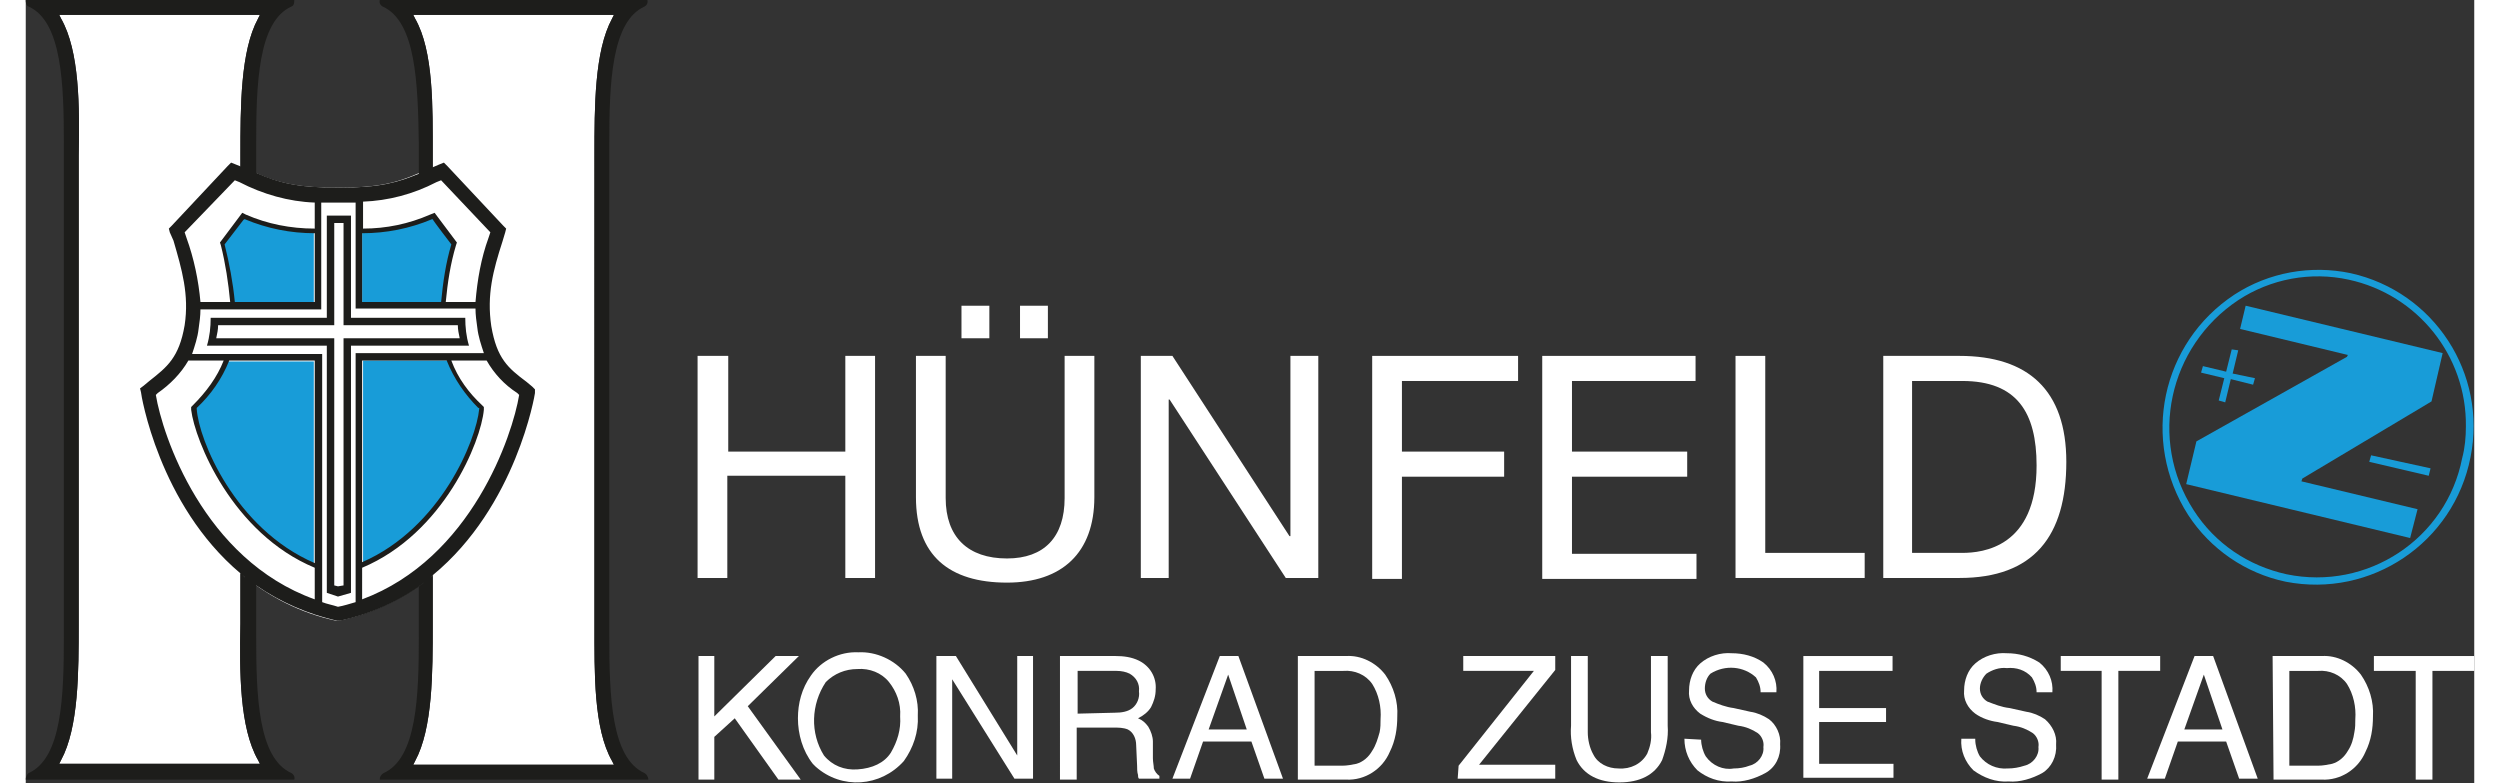 <?xml version="1.0" encoding="utf-8" standalone="no"?><!-- Generator: Adobe Illustrator 26.5.0, SVG Export Plug-In . SVG Version: 6.00 Build 0)  --><svg xmlns="http://www.w3.org/2000/svg" xmlns:xlink="http://www.w3.org/1999/xlink" height="47" id="Ebene_1" style="enable-background:new 0 0 263.5 84.3;" version="1.1" viewBox="0 0 263.5 84.3" width="150" x="0px" xml:space="preserve" y="0px">
<rect x="0" y="0" width="263.5" height="84.3" fill="#333333" stroke="none"/>
<style type="text/css">
	.st0{fill-rule:evenodd;clip-rule:evenodd;fill:#FFFFFF;}
	.st1{fill-rule:evenodd;clip-rule:evenodd;fill:#189CD8;}
	.st2{fill-rule:evenodd;clip-rule:evenodd;fill:#1D1D1B;}
</style>
<g id="Gruppe_1410">
	<path class="st0" d="M41.7,1.6L41.9,2c2,3.5,1.9,9.5,1.9,14.7V18l-0.3,0.1c-2.9,1.3-4.6,2.1-9.9,2.1   c-5.4,0-7.1-0.8-10-2.1l-0.5-0.2v-1.2c0-5.2,0-11.2,1.9-14.7l0.2-0.4H3.6L3.8,2c2,3.5,2,9.5,1.9,14.7v50.4c0,5.2,0,11.2-1.9,14.7   l-0.2,0.4h21.6l-0.2-0.4c-2-3.5-2-9.5-1.9-14.7v-5.4c3,2.5,6.5,4.3,10.3,5.1l0.2,0l0.1,0c3.7-0.8,7.2-2.5,10.1-4.9v5.3   c0,5.2,0,11.2-1.9,14.7l-0.2,0.4h21.6l-0.2-0.4c-2-3.5-1.9-9.5-1.9-14.7V16.7c0-5.2,0-11.2,1.9-14.7l0.2-0.4L41.7,1.6z" id="Pfad_3153"/>
	<path class="st1" d="M44.9,32.5c0.2-2.1,0.5-4.2,1.1-6.2l0-0.2L45.9,26l-2-2.5l-0.2-0.2l-0.2,0.1   c-2.3,1-4.8,1.5-7.3,1.5v7.6L44.9,32.5z" id="Pfad_3154"/>
	<path class="st1" d="M36.2,60.8c8.7-3.7,12.5-13.4,12.9-16.7l0-0.2L49,43.7c-1.5-1.4-2.7-3-3.4-4.9h-9.3V60.8z" id="Pfad_3155"/>
	<path class="st1" d="M21.6,38.8c-0.8,1.9-1.9,3.6-3.4,4.9L18,43.9v0.2c0.4,3.3,4.3,13.1,13,16.8v-22H21.6z" id="Pfad_3156"/>
	<path class="st1" d="M23.2,23.5l-2,2.5l-0.1,0.1l0.1,0.2c0.5,2,0.9,4.1,1,6.2h8.8v-7.6c-2.6,0-5.1-0.5-7.5-1.5   l-0.2-0.1L23.2,23.5z" id="Pfad_3157"/>
	<path class="st2" d="M53.2,42.4L53.2,42.4 M66.9,0C66.9,0,67,0,66.9,0C67,0,67,0,66.9,0c0.1,0.3-0.1,0.6-0.3,0.7   c-3.6,1.6-3.8,8.4-3.8,14.7v53.1c0,6.4,0.2,13.1,3.8,14.7c0.2,0.1,0.4,0.4,0.4,0.7l0,0H38.1v0c0-0.3,0.1-0.5,0.4-0.7   c3.6-1.6,3.8-8.3,3.8-14.7v-5.4c0.2-0.1,0.4-0.3,0.6-0.4c-2.7,2-5.8,3.4-9.1,4.1l-0.1,0l-0.2,0c-3.1-0.7-6.1-2-8.7-3.8v5.5   c0,6.4,0.2,13.1,3.8,14.7c0.2,0.1,0.4,0.4,0.3,0.7v0H0v0c0-0.3,0.1-0.5,0.3-0.7c3.6-1.6,3.8-8.3,3.8-14.7V15.4   c0-6.3-0.2-13.1-3.8-14.7C0,0.6,0,0.2,0,0v0h28.9v0c0,0.2,0,0.6-0.3,0.7c-3.6,1.6-3.8,8.4-3.8,14.7v3.2c2.3,1,4.2,1.6,8.9,1.6   c4.5,0,6.4-0.6,8.6-1.5v-3.3C42.2,9,42,2.3,38.4,0.7C38.2,0.6,38,0.3,38.1,0v0H66.9z M43.5,62.2c0.1-0.1,0.3-0.2,0.4-0.3   C43.7,62,43.6,62.1,43.5,62.2 M43.8,61.9v5.3c0,5.2,0,11.2-1.9,14.7l-0.2,0.4h21.6l-0.2-0.4c-2-3.5-1.9-9.5-1.9-14.7V16.7   c0-5.2,0-11.2,1.9-14.7l0.2-0.4H41.7L41.9,2c2,3.5,1.9,9.5,1.9,14.7V18l0.7-0.3l0.5-0.2l0.4,0.4l6,6.4l0.3,0.3l-0.1,0.4L51.3,26   c-1,3.1-1.7,5.7-1.2,9.1c0.6,3.5,1.8,4.5,3.8,6l0.6,0.5l0.3,0.3l0,0.4C54.8,42.4,52.8,54.5,43.8,61.9 M23.1,17.9v-1.2   c0-5.2,0-11.2,1.9-14.7l0.2-0.4H3.6L3.8,2c2,3.5,2,9.5,1.9,14.7v50.4c0,5.2,0,11.2-1.9,14.7l-0.2,0.4h21.6l-0.2-0.4   c-2-3.5-2-9.5-1.9-14.7v-5.4l0,0c-8.8-7.4-10.7-19.3-10.7-19.5l-0.1-0.4l0.4-0.3l0.6-0.5c1.9-1.5,3.2-2.5,3.8-6   c0.5-3.3-0.3-6-1.2-9.1L15.5,25l-0.1-0.4l0.3-0.3l6-6.4l0.4-0.4l0.5,0.2L23.1,17.9z M23.3,61.9c0.1,0.1,0.2,0.2,0.3,0.3   C23.6,62.1,23.4,62,23.3,61.9 M24.5,62.8l0.2,0.1L24.5,62.8 M36.2,25.1v7.4h8.5c0.2-2.1,0.5-4.2,1.1-6.2v0c0,0-2-2.6-2-2.7   c0,0,0,0-0.1,0C41.3,24.6,38.8,25.1,36.2,25.1 M45.2,32.5h3.2c0.2-2.4,0.6-4.7,1.4-6.9l0.2-0.6l-5.3-5.6l-0.5,0.2   c-2.5,1.3-5.2,2-7.9,2.1v2.9c2.5,0,4.9-0.5,7.2-1.5l0.5-0.2l2.4,3.2l-0.1,0.3C45.7,28.4,45.4,30.4,45.2,32.5 M45.3,38.8h-9.1v21.7   c8.5-3.7,12.3-13.2,12.6-16.5c0,0,0-0.1,0-0.1c0,0,0,0-0.1,0C47.3,42.5,46.1,40.8,45.3,38.8 M36.2,61.1c8.8-3.7,12.8-13.6,13.1-17   l0-0.3l-0.2-0.2c-1.4-1.3-2.6-2.9-3.3-4.8h3.8c0.8,1.4,1.9,2.6,3.3,3.5l0.2,0.2l0,0l0,0c-0.7,4.3-5.1,17.6-16.9,22V61.1z    M31.1,60.6V38.8h-9.2c-0.8,2-2,3.7-3.5,5.1c0,0,0,0,0,0c0,0,0,0,0,0V44C18.6,47.3,22.5,56.9,31.1,60.6 M21.3,38.8h-3.8   c-0.8,1.4-2,2.6-3.3,3.5L14,42.5l0,0c0.7,4.3,5.1,17.7,17.1,22v-3.4c-8.9-3.7-12.9-13.7-13.3-17l0-0.3l0.2-0.2   C19.4,42.2,20.6,40.6,21.3,38.8 M22.5,32.5h8.6v-7.4c-2.6,0-5.1-0.5-7.5-1.5c0,0-0.1,0-0.1,0l-0.1,0.1c0,0-2,2.6-2,2.6v0   C21.9,28.3,22.3,30.4,22.5,32.5 M31.1,24.6v-2.8c-2.8-0.1-5.6-0.9-8.1-2.2l-0.5-0.2l-5.4,5.6l0.2,0.6c0.8,2.2,1.3,4.6,1.5,6.9H22   c-0.2-2.1-0.5-4.1-1-6.1l-0.1-0.3l2.4-3.2l0.4,0.2C26,24.1,28.5,24.6,31.1,24.6 M33.6,65.3C33.5,65.3,33.6,65.3,33.6,65.3   c0.6-0.1,1.2-0.3,1.9-0.5V38h13.8c-0.3-0.9-0.6-1.8-0.7-2.7c-0.1-0.7-0.2-1.4-0.2-2.1H35.5V21.8c-0.6,0-1.2,0-1.9,0   c-0.6,0-1.2,0-1.8,0v11.5h-13c0,0.7-0.1,1.4-0.2,2.1c-0.1,0.9-0.4,1.8-0.7,2.7h14l0,26.7C32.4,65,33,65.1,33.6,65.3" id="Pfad_3158"/>
	<path class="st2" d="M19.5,37.2c0.3-1,0.4-2,0.4-3h12.5v-11H35v11h12.3c0,1,0.1,2,0.4,3H35v26.6l-1.4,0.4l-1.2-0.4   V37.2H19.5z M20.5,36.4h12.7V63l0.4,0.1l0.6-0.1V36.4h12.5c-0.1-0.5-0.2-0.9-0.2-1.4H34.2V24h-1l0,11H20.7   C20.7,35.5,20.6,35.9,20.5,36.4" id="Pfad_3159"/>
	<path class="st0" d="M72.4,38.3h3.2v10.3h12.6V38.3h3.2v23.9h-3.2v-11H75.5v11h-3.2V38.3z" id="Pfad_3160"/>
	<path class="st0" d="M115,53.5c0,6-3.5,9.2-9.4,9.2c-6.2,0-9.8-2.9-9.8-9.2V38.3h3.2v15.3c0,4.2,2.4,6.5,6.6,6.5   c4,0,6.2-2.3,6.2-6.5V38.3h3.2L115,53.5z M100.7,32.9h3v3.5h-3V32.9z M107,32.9h3v3.5h-3V32.9z" id="Pfad_3161"/>
	<path class="st0" d="M120,38.3h3.4L136,57.7h0.1V38.3h3v23.9h-3.5L123.1,43h-0.1v19.2h-3V38.3z" id="Pfad_3162"/>
	<path class="st0" d="M144.9,38.3h15.7v2.7h-12.5v7.6h11v2.7h-11v11h-3.2V38.3z" id="Pfad_3163"/>
	<path class="st0" d="M163.2,38.3h16.5v2.7h-13.3v7.6h12.4v2.7h-12.4v8.3h13.4v2.7h-16.6V38.3z" id="Pfad_3164"/>
	<path class="st0" d="M184,38.3h3.2v21.2h10.7v2.7H184V38.3z" id="Pfad_3165"/>
	<path class="st0" d="M203.1,59.5h5.3c2.2,0,8-0.6,8-9.4c0-5.7-2.1-9.1-8-9.1h-5.4V59.5z M199.9,38.3h8.2   c7.4,0,11.5,3.7,11.5,11.4c0,8-3.5,12.5-11.5,12.5h-8.2V38.3z" id="Pfad_3166"/>
	<path class="st0" d="M72.4,70.6h1.7v6.5l6.6-6.5h2.5L77.7,76l5.7,7.9H81l-4.7-6.6l-2.2,2v4.6h-1.7V70.6z" id="Pfad_3167"/>
	<path class="st0" d="M93.1,81c0.7-1.2,1.1-2.5,1-3.9c0.1-1.4-0.4-2.7-1.2-3.7c-0.8-1-2.1-1.5-3.4-1.4   c-1.3,0-2.5,0.5-3.4,1.4c-1.6,2.4-1.7,5.5-0.2,7.9c0.9,1.1,2.2,1.6,3.6,1.5C91.1,82.7,92.4,82.1,93.1,81 M94.7,72.5   c0.9,1.3,1.4,2.9,1.3,4.5c0.1,1.8-0.5,3.5-1.5,4.9c-2.5,2.8-6.7,3.1-9.5,0.6c-0.1-0.1-0.2-0.2-0.3-0.3c-1.1-1.4-1.6-3.2-1.6-4.9   c0-1.6,0.4-3.2,1.4-4.6c1.1-1.6,3.1-2.6,5.1-2.5C91.5,70.1,93.5,71,94.7,72.5" id="Pfad_3168"/>
	<path class="st0" d="M98,70.6h2.1l6.6,10.7V70.6h1.7v13.2h-2l-6.7-10.7v10.7H98L98,70.6z" id="Pfad_3169"/>
	<path class="st0" d="M117.2,76.7c0.7,0,1.4-0.1,1.9-0.5c0.5-0.4,0.8-1.1,0.7-1.8c0.1-0.8-0.3-1.5-1-1.9   c-0.4-0.2-0.9-0.3-1.4-0.3h-4.2v4.6L117.2,76.7z M111.3,70.6h6c0.8,0,1.7,0.1,2.5,0.5c1.2,0.6,1.9,1.8,1.8,3.1   c0,0.7-0.2,1.3-0.5,1.9c-0.3,0.5-0.8,0.9-1.4,1.2c0.5,0.2,0.8,0.5,1.1,0.9c0.3,0.5,0.5,1.1,0.5,1.6l0,1.8c0,0.4,0.1,0.8,0.1,1.1   c0.1,0.3,0.3,0.6,0.6,0.8v0.3h-2.2c-0.1-0.1-0.1-0.3-0.1-0.4c-0.1-0.3-0.1-0.7-0.1-1l-0.1-2.2c0-0.7-0.3-1.4-0.9-1.7   c-0.5-0.2-1-0.2-1.6-0.2h-3.9v5.6h-1.8L111.3,70.6z" id="Pfad_3170"/>
	<path class="st0" d="M131.4,78.5l-2-5.9l-2.1,5.9H131.4z M128.5,70.6h2l4.8,13.2h-2l-1.4-4h-5.2l-1.4,4h-1.9   L128.5,70.6z" id="Pfad_3171"/>
	<path class="st0" d="M141.7,82.4c0.5,0,1-0.1,1.5-0.2c0.7-0.2,1.3-0.7,1.7-1.4c0.4-0.6,0.6-1.3,0.8-2   c0.1-0.5,0.1-0.9,0.1-1.4c0.1-1.3-0.2-2.7-0.9-3.8c-0.7-1-1.9-1.5-3.1-1.4h-3.1v10.2H141.7z M136.8,70.6h5.3c1.6-0.1,3.2,0.7,4.2,2   c0.9,1.3,1.4,2.9,1.3,4.5c0,1.3-0.2,2.6-0.8,3.8c-0.8,1.9-2.7,3.1-4.7,3l-5.2,0V70.6z" id="Pfad_3172"/>
	<path class="st0" d="M154.2,82.4l8.1-10.2h-7.6v-1.6h9.9v1.5l-8.2,10.2h8.2v1.5h-10.5L154.2,82.4z" id="Pfad_3173"/>
	<path class="st0" d="M168.1,70.6v8.2c0,0.8,0.2,1.7,0.6,2.4c0.5,1,1.6,1.5,2.7,1.5c1.3,0.1,2.5-0.5,3.1-1.6   c0.3-0.7,0.5-1.5,0.4-2.3v-8.2h1.8v7.5c0.1,1.3-0.2,2.6-0.6,3.7c-0.8,1.6-2.4,2.4-4.6,2.4c-2.2,0-3.8-0.8-4.6-2.4   c-0.5-1.2-0.7-2.5-0.6-3.7v-7.5L168.1,70.6z" id="Pfad_3174"/>
	<path class="st0" d="M180.3,79.6c0,0.6,0.2,1.3,0.5,1.8c0.7,1,1.9,1.5,3,1.3c0.6,0,1.2-0.1,1.7-0.3   c0.9-0.2,1.6-1.1,1.5-2c0.1-0.6-0.2-1.2-0.6-1.5c-0.6-0.4-1.3-0.7-2.1-0.8l-1.7-0.4c-0.8-0.1-1.6-0.4-2.4-0.9   c-0.8-0.6-1.3-1.5-1.2-2.5c0-1.1,0.4-2.2,1.2-2.9c0.9-0.8,2.2-1.2,3.4-1.1c1.2,0,2.4,0.3,3.4,1c1,0.8,1.5,2,1.4,3.2h-1.7   c0-0.6-0.2-1.1-0.5-1.6c-1.3-1.2-3.3-1.4-4.9-0.4c-0.4,0.4-0.6,1-0.6,1.6c0,0.6,0.3,1.1,0.8,1.4c0.7,0.3,1.5,0.6,2.3,0.7l1.8,0.4   c0.7,0.1,1.4,0.4,2,0.8c0.8,0.6,1.3,1.7,1.2,2.7c0.1,1.3-0.5,2.5-1.6,3.1c-1.1,0.6-2.4,1-3.6,0.9c-1.4,0.1-2.7-0.4-3.7-1.2   c-0.9-0.9-1.4-2.1-1.4-3.4L180.3,79.6z" id="Pfad_3175"/>
	<path class="st0" d="M191.3,70.6h9.6v1.6h-7.9v4h7.2v1.5h-7.2v4.5h8v1.5h-9.7L191.3,70.6z" id="Pfad_3176"/>
	<path class="st0" d="M209.8,79.6c0,0.6,0.2,1.3,0.5,1.8c0.7,0.9,1.8,1.4,3,1.3c0.6,0,1.2-0.1,1.8-0.3   c0.9-0.2,1.6-1.1,1.5-2c0.1-0.6-0.2-1.2-0.6-1.5c-0.6-0.4-1.3-0.7-2.1-0.8l-1.7-0.4c-0.8-0.1-1.7-0.4-2.4-0.9   c-0.8-0.6-1.3-1.5-1.2-2.5c0-1.1,0.4-2.2,1.2-2.9c0.9-0.8,2.2-1.2,3.4-1.1c1.2,0,2.4,0.3,3.5,1c1,0.8,1.5,2,1.4,3.2h-1.7   c0-0.6-0.2-1.1-0.5-1.6c-0.7-0.8-1.7-1.1-2.7-1c-0.8-0.1-1.6,0.2-2.2,0.6c-0.4,0.4-0.7,1-0.7,1.6c0,0.6,0.3,1.1,0.8,1.4   c0.8,0.3,1.5,0.6,2.4,0.7l1.8,0.4c0.7,0.1,1.4,0.4,2,0.8c0.8,0.7,1.3,1.7,1.2,2.7c0.1,1.3-0.5,2.5-1.5,3.1c-1.1,0.6-2.4,1-3.6,0.9   c-1.4,0.1-2.7-0.4-3.8-1.2c-0.9-0.9-1.4-2.1-1.3-3.4H209.8z" id="Pfad_3177"/>
	<path class="st0" d="M229.7,70.6v1.6h-4.5v11.7h-1.8V72.2H219v-1.6H229.7z" id="Pfad_3178"/>
	<path class="st0" d="M236.4,78.5l-2-5.9l-2.1,5.9H236.4z M233.4,70.6h2l4.8,13.2h-2l-1.4-4h-5.2l-1.4,4h-1.9   L233.4,70.6z" id="Pfad_3179"/>
	<path class="st0" d="M246.7,82.4c0.5,0,1-0.1,1.5-0.2c0.7-0.2,1.3-0.7,1.7-1.4c0.4-0.6,0.6-1.3,0.7-2   c0.1-0.5,0.1-0.9,0.1-1.4c0.1-1.3-0.2-2.7-0.9-3.8c-0.7-1-1.9-1.5-3.1-1.4h-3.1v10.2H246.7z M241.8,70.6h5.3c1.6-0.1,3.2,0.7,4.2,2   c0.9,1.3,1.4,2.9,1.3,4.5c0,1.3-0.2,2.6-0.8,3.8c-0.8,1.9-2.7,3.1-4.7,3l-5.2,0L241.8,70.6z" id="Pfad_3180"/>
	<path class="st0" d="M263.5,70.6v1.6H259v11.7h-1.8V72.2h-4.5v-1.6H263.5z" id="Pfad_3181"/>
	<path class="st1" d="M243.3,61.8c-4.1-0.9-7.7-3.3-10-6.9c-4.9-7.6-2.7-17.6,4.8-22.6c3.5-2.3,7.8-3.1,11.9-2.2   c7.4,1.6,12.7,8.2,12.6,15.8c0,1.1-0.1,2.3-0.4,3.4C260.5,58,252,63.6,243.3,61.8 M237.7,31.7c-7.9,5.2-10.1,15.7-5,23.7   c2.4,3.7,6.2,6.3,10.5,7.2c9.2,1.8,18.1-4.2,19.9-13.4c1.8-9-3.9-17.8-12.9-19.8C245.9,28.5,241.4,29.3,237.7,31.7" id="Pfad_3182"/>
	<path class="st1" d="M244.9,51.8l0.1-0.3l13.9-8.3l1.2-5.2l-21.2-5.1l-0.6,2.5l11.6,2.8l-0.1,0.2l-16.2,9.1   l-1.1,4.6l24.1,5.8l0.8-3.1L244.9,51.8z" id="Pfad_3183"/>
	<path class="st1" d="M239.9,40.7l-2.4-0.5l0.6-2.5l-0.7-0.1l-0.6,2.4l-2.5-0.6l-0.2,0.7l2.5,0.6l-0.6,2.4l0.7,0.2   l0.6-2.5l2.4,0.6L239.9,40.7z" id="Pfad_3184"/>
	<path class="st1" d="M258.8,50.4l-0.2,0.8l-6.4-1.5l0.2-0.7L258.8,50.4z" id="Pfad_3185"/>
</g>
</svg>